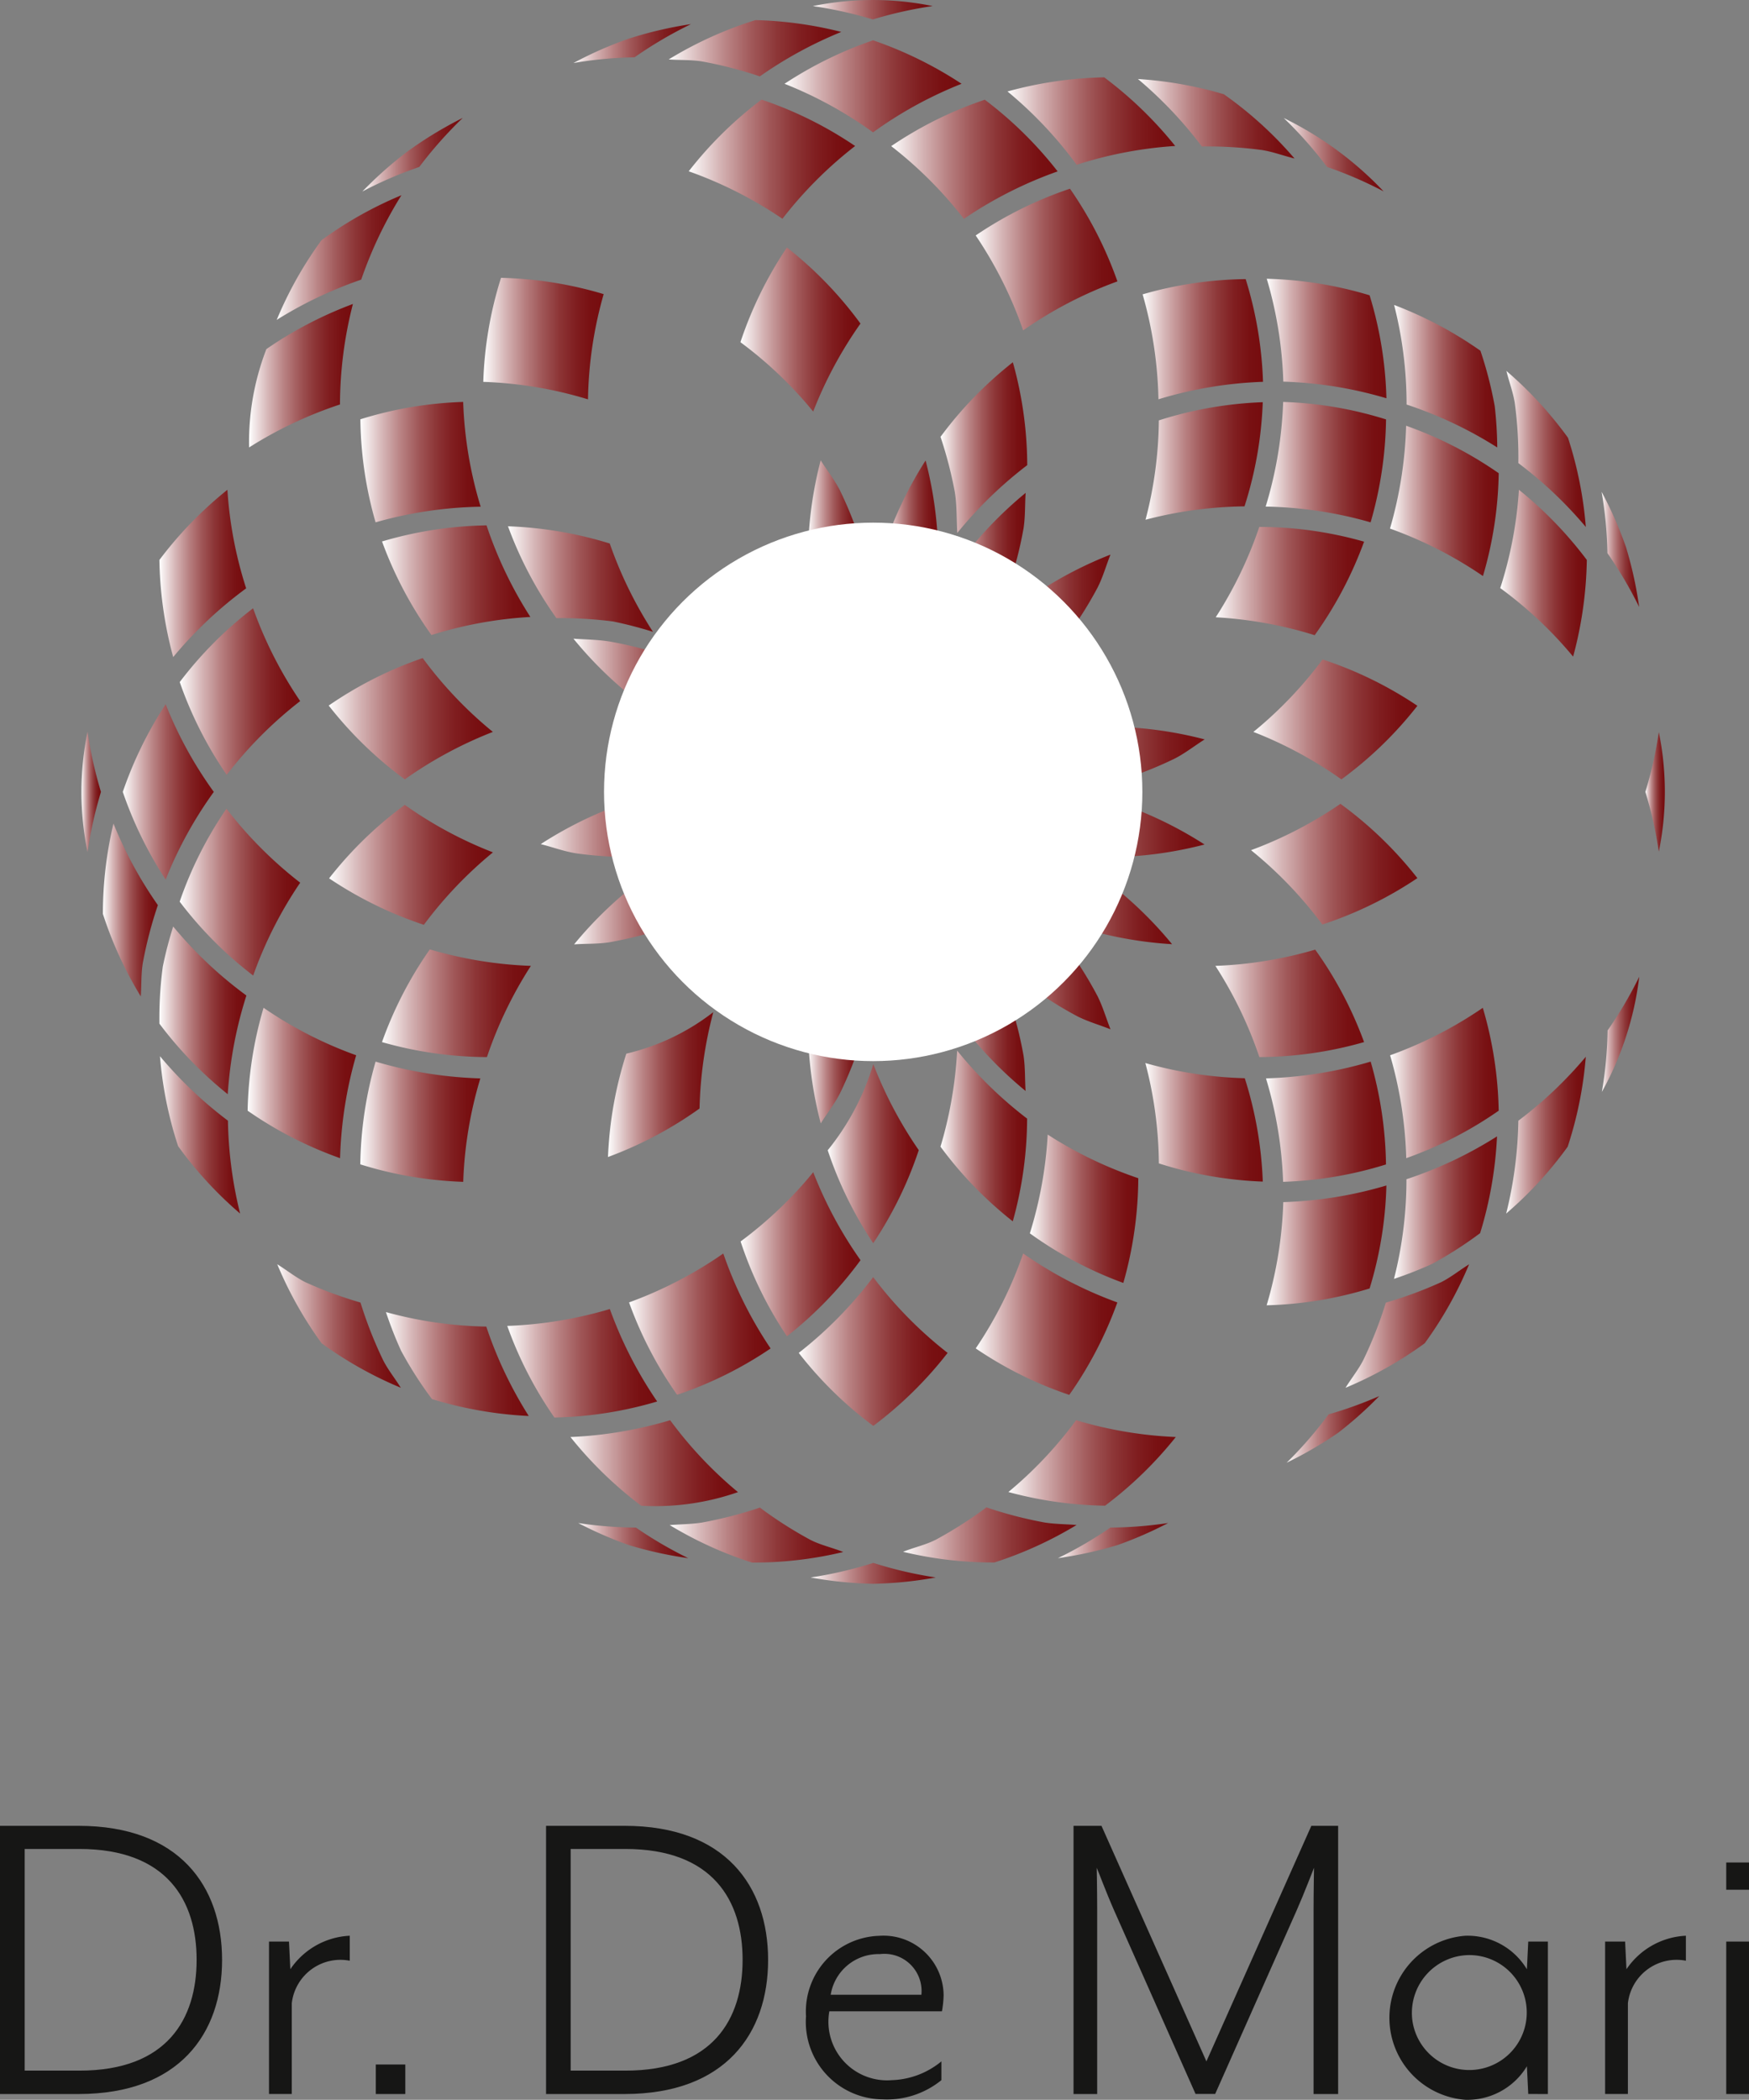 <svg xmlns="http://www.w3.org/2000/svg" xmlns:xlink="http://www.w3.org/1999/xlink" width="70.007" height="84.029" viewBox="0 0 70.007 84.029">
  <rect x="0" y="0" width="70.007" height="84.029" fill="#808080" stroke="none"/>
  <defs>
    <linearGradient id="linear-gradient" y1="0.5" x2="1" y2="0.5" gradientUnits="objectBoundingBox">
      <stop offset="0" stop-color="#fff"/>
      <stop offset="0.035" stop-color="#f6f0f0"/>
      <stop offset="0.187" stop-color="#d5b4b5"/>
      <stop offset="0.338" stop-color="#b88182"/>
      <stop offset="0.485" stop-color="#a05758"/>
      <stop offset="0.628" stop-color="#8d3637"/>
      <stop offset="0.764" stop-color="#801e20"/>
      <stop offset="0.891" stop-color="#781012"/>
      <stop offset="1" stop-color="#760c0e"/>
    </linearGradient>
    <linearGradient id="linear-gradient-2" x1="0" y1="0.5" x2="1" y2="0.5" xlink:href="#linear-gradient"/>
    <linearGradient id="linear-gradient-3" x1="0" y1="0.5" x2="1" y2="0.5" xlink:href="#linear-gradient"/>
    <linearGradient id="linear-gradient-5" x1="0" y1="0.5" x2="1" y2="0.5" xlink:href="#linear-gradient"/>
    <linearGradient id="linear-gradient-9" x1="0" y1="0.5" x2="1" y2="0.5" xlink:href="#linear-gradient"/>
    <linearGradient id="linear-gradient-10" x1="0" y1="0.5" x2="1" y2="0.5" xlink:href="#linear-gradient"/>
    <linearGradient id="linear-gradient-18" x1="0" y1="0.5" x2="1" y2="0.5" xlink:href="#linear-gradient"/>
    <linearGradient id="linear-gradient-20" x1="0" y1="0.5" x2="1" y2="0.5" xlink:href="#linear-gradient"/>
    <linearGradient id="linear-gradient-33" x1="0" y1="0.5" x2="1" y2="0.5" xlink:href="#linear-gradient"/>
    <linearGradient id="linear-gradient-38" x1="0" y1="0.5" x2="1" y2="0.5" xlink:href="#linear-gradient"/>
    <linearGradient id="linear-gradient-51" x1="0" y1="0.5" x2="1" y2="0.5" xlink:href="#linear-gradient"/>
    <linearGradient id="linear-gradient-53" x1="0" y1="0.5" x2="1" y2="0.5" xlink:href="#linear-gradient"/>
    <linearGradient id="linear-gradient-60" x1="0" y1="0.5" x2="1" y2="0.5" xlink:href="#linear-gradient"/>
    <linearGradient id="linear-gradient-166" x1="0" y1="0.5" x2="1" y2="0.5" xlink:href="#linear-gradient"/>
    <linearGradient id="linear-gradient-171" x1="0" y1="0.5" x2="1" y2="0.5" xlink:href="#linear-gradient"/>
    <linearGradient id="linear-gradient-177" x1="0" y1="0.5" x2="1" y2="0.5" xlink:href="#linear-gradient"/>
    <linearGradient id="linear-gradient-180" x1="0" y1="0.5" x2="1" y2="0.5" xlink:href="#linear-gradient"/>
  </defs>
  <g id="Raggruppa_3" data-name="Raggruppa 3" transform="translate(-277.03 -211.224)">
    <g id="Raggruppa_1" data-name="Raggruppa 1" transform="translate(277.03 284.289)">
      <path id="Tracciato_1" data-name="Tracciato 1" d="M280.178,341.939c4.024,0,5.741,2.415,5.741,5.366s-1.717,5.366-5.741,5.366H277.03V341.939ZM284.9,347.3c0-2.343-1.163-4.436-4.7-4.436h-2.182v8.871H280.2C283.737,351.74,284.9,349.648,284.9,347.3Z" transform="translate(-277.03 -341.939)" fill="#161615"/>
      <path id="Tracciato_2" data-name="Tracciato 2" d="M297.205,352.511v3.631h-.912v-6.1h.8l.054,1.108a3.042,3.042,0,0,1,2.379-1.341v1A1.961,1.961,0,0,0,297.205,352.511Z" transform="translate(-285.526 -345.411)" fill="#161615"/>
      <path id="Tracciato_3" data-name="Tracciato 3" d="M303.941,360.207v-1.181h1.181v1.181Z" transform="translate(-288.899 -349.475)" fill="#161615"/>
      <path id="Tracciato_4" data-name="Tracciato 4" d="M319.28,341.939c4.025,0,5.741,2.415,5.741,5.366s-1.717,5.366-5.741,5.366h-3.147V341.939ZM324,347.3c0-2.343-1.162-4.436-4.7-4.436h-2.182v8.871H319.3C322.84,351.74,324,349.648,324,347.3Z" transform="translate(-294.276 -341.939)" fill="#161615"/>
      <path id="Tracciato_5" data-name="Tracciato 5" d="M340.193,352.833h-4.507a2.346,2.346,0,0,0,2.5,2.755,3.276,3.276,0,0,0,1.985-.751v.751a3.453,3.453,0,0,1-2.36.769,3.1,3.1,0,0,1-3.059-3.326,3.031,3.031,0,0,1,2.933-3.219,2.406,2.406,0,0,1,2.575,2.378A4.1,4.1,0,0,1,340.193,352.833Zm-2.486-2.289a1.937,1.937,0,0,0-1.967,1.627h3.63A1.488,1.488,0,0,0,337.708,350.544Z" transform="translate(-302.49 -345.411)" fill="#161615"/>
      <path id="Tracciato_6" data-name="Tracciato 6" d="M355.032,341.939l4.2,9.426,4.2-9.426h1.073v10.732h-.984v-7.3c0-.841.018-1.735.018-1.753-.018.036-.376.984-.7,1.717l-3.256,7.333h-.786l-3.255-7.333c-.339-.769-.662-1.646-.7-1.717,0,.018.018.894.018,1.753v7.3h-.947V341.939Z" transform="translate(-310.943 -341.939)" fill="#161615"/>
      <path id="Tracciato_7" data-name="Tracciato 7" d="M382.078,356.142l-.054-1.109a2.784,2.784,0,0,1-2.468,1.341,3.292,3.292,0,0,1,0-6.564,2.768,2.768,0,0,1,2.468,1.341l.054-1.108h.786v6.1Zm-4.651-3.059a2.3,2.3,0,1,0,2.289-2.5A2.314,2.314,0,0,0,377.428,353.084Z" transform="translate(-320.907 -345.411)" fill="#161615"/>
      <path id="Tracciato_8" data-name="Tracciato 8" d="M392.884,352.511v3.631h-.912v-6.1h.8l.054,1.108a3.041,3.041,0,0,1,2.379-1.341v1A1.961,1.961,0,0,0,392.884,352.511Z" transform="translate(-327.724 -345.411)" fill="#161615"/>
      <path id="Tracciato_9" data-name="Tracciato 9" d="M400.644,345.654v-1.091h.912v1.091Zm0,8.174v-6.1h.912v6.1Z" transform="translate(-331.548 -343.096)" fill="#161615"/>
    </g>
    <g id="Raggruppa_2" data-name="Raggruppa 2" transform="translate(280.29 211.224)">
      <path id="Tracciato_10" data-name="Tracciato 10" d="M395.392,268.421a16.254,16.254,0,0,0-.538-2.391,16.233,16.233,0,0,0,.538-2.392,11.963,11.963,0,0,1,0,4.783Z" transform="translate(-332.255 -234.341)" fill="url(#linear-gradient)"/>
      <path id="Tracciato_11" data-name="Tracciato 11" d="M384.887,293.154a16.489,16.489,0,0,0,.487-3.715,16.456,16.456,0,0,0,2.7-2.559,15.513,15.513,0,0,1-.726,3.6A15.357,15.357,0,0,1,384.887,293.154Z" transform="translate(-327.859 -244.591)" fill="url(#linear-gradient-2)"/>
      <path id="Tracciato_12" data-name="Tracciato 12" d="M376.552,304.9a15.528,15.528,0,0,1-3.168,1.781c.231-.377.51-.717.713-1.115a16.624,16.624,0,0,0,.9-2.293,16.378,16.378,0,0,0,2.212-.818c.4-.2.741-.483,1.12-.715A15.516,15.516,0,0,1,376.552,304.9Z" transform="translate(-322.786 -251.145)" fill="url(#linear-gradient-3)"/>
      <path id="Tracciato_13" data-name="Tracciato 13" d="M362.125,315.782a15.524,15.524,0,0,1-3.6.727,16.508,16.508,0,0,0,2.527-2.665,16.614,16.614,0,0,0,3.659-.434A15.37,15.37,0,0,1,362.125,315.782Z" transform="translate(-316.231 -256.292)" fill="url(#linear-gradient-3)"/>
      <path id="Tracciato_14" data-name="Tracciato 14" d="M341.7,320.918c.434-.177.89-.27,1.313-.485a16.511,16.511,0,0,0,2.022-1.293,16.586,16.586,0,0,0,2.326.605c.429.067.855.066,1.283.1a15.5,15.5,0,0,1-3.291,1.5A15.36,15.36,0,0,1,341.7,320.918Z" transform="translate(-308.812 -258.819)" fill="url(#linear-gradient-5)"/>
      <path id="Tracciato_15" data-name="Tracciato 15" d="M328.28,321.349a15.5,15.5,0,0,1-3.291-1.5c.428-.035.855-.034,1.284-.1a16.661,16.661,0,0,0,2.325-.6,16.518,16.518,0,0,0,2.023,1.292c.423.215.878.309,1.312.485A15.365,15.365,0,0,1,328.28,321.349Z" transform="translate(-301.442 -258.819)" fill="url(#linear-gradient-3)"/>
      <path id="Tracciato_16" data-name="Tracciato 16" d="M309.522,313.409a16.582,16.582,0,0,0,3.66.434,16.485,16.485,0,0,0,2.545,2.68,15.437,15.437,0,0,1-3.6-.725A15.37,15.37,0,0,1,309.522,313.409Z" transform="translate(-294.621 -256.291)" fill="url(#linear-gradient-3)"/>
      <path id="Tracciato_17" data-name="Tracciato 17" d="M298.661,304.9a15.483,15.483,0,0,1-1.777-3.163c.378.233.719.512,1.12.715a16.322,16.322,0,0,0,2.212.818,16.609,16.609,0,0,0,.9,2.293c.2.4.482.74.714,1.117A15.549,15.549,0,0,1,298.661,304.9Z" transform="translate(-289.047 -251.145)" fill="url(#linear-gradient-3)"/>
      <path id="Tracciato_18" data-name="Tracciato 18" d="M289.214,290.442a15.388,15.388,0,0,1-.726-3.6,16.5,16.5,0,0,0,2.719,2.58,16.529,16.529,0,0,0,.488,3.716A15.367,15.367,0,0,1,289.214,290.442Z" transform="translate(-285.344 -244.575)" fill="url(#linear-gradient-9)"/>
      <path id="Tracciato_19" data-name="Tracciato 19" d="M284.822,270.185a16.454,16.454,0,0,0,1.777,3.264,16.531,16.531,0,0,0-.606,2.328c-.07.443-.045.882-.079,1.324a15.5,15.5,0,0,1-1.515-3.3A15.544,15.544,0,0,1,284.822,270.185Z" transform="translate(-283.54 -237.228)" fill="url(#linear-gradient-10)"/>
      <path id="Tracciato_20" data-name="Tracciato 20" d="M284.4,256.576a15.5,15.5,0,0,1,1.515-3.3c.034.442.008.881.079,1.325a16.619,16.619,0,0,0,.605,2.327,16.52,16.52,0,0,0-1.776,3.263A15.541,15.541,0,0,1,284.4,256.576Z" transform="translate(-283.54 -229.771)" fill="url(#linear-gradient-3)"/>
      <path id="Tracciato_21" data-name="Tracciato 21" d="M298.637,227a15.408,15.408,0,0,1,3.2-1.8,16.492,16.492,0,0,0-1.61,3.377,16.482,16.482,0,0,0-3.382,1.611A15.376,15.376,0,0,1,298.637,227Z" transform="translate(-289.029 -217.387)" fill="url(#linear-gradient-3)"/>
      <path id="Tracciato_22" data-name="Tracciato 22" d="M312.257,217.482a15.492,15.492,0,0,1,3.414-.6,16.52,16.52,0,0,0-2.557,2.7,16.617,16.617,0,0,0-2.4.143c-.443.07-.852.23-1.283.334A15.534,15.534,0,0,1,312.257,217.482Z" transform="translate(-294.58 -213.717)" fill="url(#linear-gradient-3)"/>
      <path id="Tracciato_23" data-name="Tracciato 23" d="M328.385,212.665a15.515,15.515,0,0,1,3.438.473,16.47,16.47,0,0,0-3.261,1.779,16.559,16.559,0,0,0-2.321-.6c-.443-.07-.883-.045-1.326-.079A15.54,15.54,0,0,1,328.385,212.665Z" transform="translate(-301.409 -211.86)" fill="url(#linear-gradient-3)"/>
      <path id="Tracciato_24" data-name="Tracciato 24" d="M348.742,214.235c-.443.034-.883.008-1.326.078a16.6,16.6,0,0,0-2.327.605,16.473,16.473,0,0,0-3.264-1.777,15.519,15.519,0,0,1,3.445-.475A15.5,15.5,0,0,1,348.742,214.235Z" transform="translate(-308.867 -211.86)" fill="url(#linear-gradient-3)"/>
      <path id="Tracciato_25" data-name="Tracciato 25" d="M364.784,220.06c-.439-.107-.857-.269-1.309-.34a16.665,16.665,0,0,0-2.4-.141,16.519,16.519,0,0,0-2.559-2.7,15.493,15.493,0,0,1,3.439.61A15.38,15.38,0,0,1,364.784,220.06Z" transform="translate(-316.228 -213.717)" fill="url(#linear-gradient-3)"/>
      <path id="Tracciato_26" data-name="Tracciato 26" d="M376.543,227a15.346,15.346,0,0,1,1.8,3.191,16.483,16.483,0,0,0-3.379-1.61,16.479,16.479,0,0,0-.877-2.236c-.208-.408-.491-.756-.729-1.142A15.373,15.373,0,0,1,376.543,227Z" transform="translate(-322.773 -217.39)" fill="url(#linear-gradient-3)"/>
      <path id="Tracciato_27" data-name="Tracciato 27" d="M387.37,240.454a15.548,15.548,0,0,1,.715,3.572,16.481,16.481,0,0,0-2.7-2.556,16.5,16.5,0,0,0-.143-2.4c-.07-.444-.231-.855-.335-1.288A15.511,15.511,0,0,1,387.37,240.454Z" transform="translate(-327.869 -222.937)" fill="url(#linear-gradient-18)"/>
      <path id="Tracciato_28" data-name="Tracciato 28" d="M392.565,260.2c-.172-.419-.286-.852-.494-1.259a16.476,16.476,0,0,0-1.294-2.026,16.5,16.5,0,0,0,.681-3.655,15.531,15.531,0,0,1,1.529,3.338A15.388,15.388,0,0,1,392.565,260.2Z" transform="translate(-330.457 -229.764)" fill="url(#linear-gradient-10)"/>
      <path id="Tracciato_29" data-name="Tracciato 29" d="M380.918,287.494a15.545,15.545,0,0,1-3.7,1.9,16.391,16.391,0,0,0-.646-4.117,16.392,16.392,0,0,0,3.71-1.9A15.535,15.535,0,0,1,380.918,287.494Z" transform="translate(-324.19 -243.047)" fill="url(#linear-gradient-20)"/>
      <path id="Tracciato_30" data-name="Tracciato 30" d="M371.856,300.217a15.392,15.392,0,0,1-4.121.674,16.255,16.255,0,0,0,.666-4.129,16.245,16.245,0,0,0,4.127-.666A15.39,15.39,0,0,1,371.856,300.217Z" transform="translate(-320.295 -248.656)" fill="url(#linear-gradient-3)"/>
      <path id="Tracciato_31" data-name="Tracciato 31" d="M355.02,308.643a16.4,16.4,0,0,0,1.894-3.7,16.488,16.488,0,0,0,4.108.676,15.564,15.564,0,0,1-1.886,3.665A15.559,15.559,0,0,1,355.02,308.643Z" transform="translate(-314.687 -252.557)" fill="url(#linear-gradient-3)"/>
      <path id="Tracciato_32" data-name="Tracciato 32" d="M315.243,309.283a15.553,15.553,0,0,1-1.888-3.666,16.475,16.475,0,0,0,4.106-.676,16.425,16.425,0,0,0,1.894,3.7A15.564,15.564,0,0,1,315.243,309.283Z" transform="translate(-296.311 -252.557)" fill="url(#linear-gradient-3)"/>
      <path id="Tracciato_33" data-name="Tracciato 33" d="M302.8,296.1a16.257,16.257,0,0,0,4.129.666,16.224,16.224,0,0,0,.666,4.129,15.372,15.372,0,0,1-4.122-.674A15.414,15.414,0,0,1,302.8,296.1Z" transform="translate(-291.656 -248.656)" fill="url(#linear-gradient-3)"/>
      <path id="Tracciato_34" data-name="Tracciato 34" d="M295.4,283.373a16.22,16.22,0,0,0,3.707,1.9,16.4,16.4,0,0,0-.645,4.118,15.554,15.554,0,0,1-3.7-1.9A15.538,15.538,0,0,1,295.4,283.373Z" transform="translate(-288.11 -243.044)" fill="url(#linear-gradient-3)"/>
      <path id="Tracciato_35" data-name="Tracciato 35" d="M294.758,243.6a15.574,15.574,0,0,1,3.71-1.9,16.261,16.261,0,0,0,.642,4.117,16.253,16.253,0,0,0-3.719,1.909A15.384,15.384,0,0,1,294.758,243.6Z" transform="translate(-288.109 -224.662)" fill="url(#linear-gradient-3)"/>
      <path id="Tracciato_36" data-name="Tracciato 36" d="M303.491,231.807a15.575,15.575,0,0,1,4.118-.675,16.282,16.282,0,0,0-.671,4.145,16.255,16.255,0,0,0-4.116.662A15.526,15.526,0,0,1,303.491,231.807Z" transform="translate(-291.666 -220.004)" fill="url(#linear-gradient-20)"/>
      <path id="Tracciato_37" data-name="Tracciato 37" d="M372.531,235.964a16.244,16.244,0,0,0-4.127-.666,16.239,16.239,0,0,0-.663-4.117,15.548,15.548,0,0,1,4.117.662A15.39,15.39,0,0,1,372.531,235.964Z" transform="translate(-320.297 -220.026)" fill="url(#linear-gradient-3)"/>
      <path id="Tracciato_38" data-name="Tracciato 38" d="M380.288,247.715a16.392,16.392,0,0,0-3.721-1.9,16.374,16.374,0,0,0,.646-4.115,15.575,15.575,0,0,1,3.706,1.9A15.377,15.377,0,0,1,380.288,247.715Z" transform="translate(-324.19 -224.663)" fill="url(#linear-gradient-20)"/>
      <path id="Tracciato_39" data-name="Tracciato 39" d="M377.332,268.541a16.218,16.218,0,0,0-3.023-2.974,16.269,16.269,0,0,0,3.016-2.99,15.452,15.452,0,0,1,2.925,2.985A15.462,15.462,0,0,1,377.332,268.541Z" transform="translate(-323.194 -233.873)" fill="url(#linear-gradient-3)"/>
      <path id="Tracciato_40" data-name="Tracciato 40" d="M354.519,298.388a15.448,15.448,0,0,1-3.741-1.985,16.394,16.394,0,0,0,.715-3.952,16.371,16.371,0,0,0,3.625,1.746A15.564,15.564,0,0,1,354.519,298.388Z" transform="translate(-312.816 -247.048)" fill="url(#linear-gradient-10)"/>
      <path id="Tracciato_41" data-name="Tracciato 41" d="M343.406,301.7a15.467,15.467,0,0,1-2.946-3.046,16.4,16.4,0,0,0,1.9-3.537,16.392,16.392,0,0,0,2.909,2.781A15.6,15.6,0,0,1,343.406,301.7Z" transform="translate(-308.265 -248.223)" fill="url(#linear-gradient-18)"/>
      <path id="Tracciato_42" data-name="Tracciato 42" d="M331.919,301.71a15.452,15.452,0,0,1-1.855-3.794,16.187,16.187,0,0,0,2.907-2.771,16.4,16.4,0,0,0,1.893,3.52A15.456,15.456,0,0,1,331.919,301.71Z" transform="translate(-303.68 -248.236)" fill="url(#linear-gradient-33)"/>
      <path id="Tracciato_43" data-name="Tracciato 43" d="M321.175,298.388a15.42,15.42,0,0,1-.592-4.194,16.361,16.361,0,0,0,3.618-1.744,16.381,16.381,0,0,0,.718,3.96A15.573,15.573,0,0,1,321.175,298.388Z" transform="translate(-299.499 -247.048)" fill="url(#linear-gradient-2)"/>
      <path id="Tracciato_44" data-name="Tracciato 44" d="M334.858,231.988a16.414,16.414,0,0,0-1.893,3.52,16.2,16.2,0,0,0-2.912-2.775,15.606,15.606,0,0,1,1.86-3.79A15.446,15.446,0,0,1,334.858,231.988Z" transform="translate(-303.676 -219.039)" fill="url(#linear-gradient-3)"/>
      <path id="Tracciato_45" data-name="Tracciato 45" d="M343.412,228.943a15.618,15.618,0,0,1,1.865,3.8,16.386,16.386,0,0,0-2.9,2.767,16.234,16.234,0,0,0-1.908-3.534A15.436,15.436,0,0,1,343.412,228.943Z" transform="translate(-308.272 -219.039)" fill="url(#linear-gradient-10)"/>
      <path id="Tracciato_46" data-name="Tracciato 46" d="M348.011,283.241c.075.48.053.955.085,1.433a15.7,15.7,0,0,1-2.665-2.8,16.387,16.387,0,0,0-.346-3.1,16.291,16.291,0,0,0,2.311,2.108A15.706,15.706,0,0,1,348.011,283.241Z" transform="translate(-310.305 -241.016)" fill="url(#linear-gradient-18)"/>
      <path id="Tracciato_47" data-name="Tracciato 47" d="M313.408,248.9a15.616,15.616,0,0,1,4.073.69,16.482,16.482,0,0,0,1.73,3.534,16.361,16.361,0,0,0-1.6-.415,16.656,16.656,0,0,0-2.264-.133A15.557,15.557,0,0,1,313.408,248.9Z" transform="translate(-296.335 -227.84)" fill="url(#linear-gradient-38)"/>
      <path id="Tracciato_48" data-name="Tracciato 48" d="M320.564,241.777a15.533,15.533,0,0,1,3.66,1.937,16.524,16.524,0,0,0,.135,2.266c.087.551.276,1.064.415,1.6a16.5,16.5,0,0,0-3.5-1.714A15.568,15.568,0,0,1,320.564,241.777Z" transform="translate(-299.49 -224.699)" fill="url(#linear-gradient-3)"/>
      <path id="Tracciato_49" data-name="Tracciato 49" d="M324.908,234.729a16.188,16.188,0,0,0-.725,3.959,16.38,16.38,0,0,0-3.6-1.734,15.432,15.432,0,0,1,.592-4.2A15.534,15.534,0,0,1,324.908,234.729Z" transform="translate(-299.499 -220.721)" fill="url(#linear-gradient-33)"/>
      <path id="Tracciato_50" data-name="Tracciato 50" d="M347.853,241.282a16.5,16.5,0,0,0-2.8,2.715c-.032-.55-.011-1.1-.1-1.648a16.6,16.6,0,0,0-.571-2.2,15.562,15.562,0,0,1,2.895-2.984A15.435,15.435,0,0,1,347.853,241.282Z" transform="translate(-309.996 -222.668)" fill="url(#linear-gradient-3)"/>
      <path id="Tracciato_51" data-name="Tracciato 51" d="M347.4,250.3a16.428,16.428,0,0,0-2.31,2.107,16.316,16.316,0,0,0,.347-3.1,15.678,15.678,0,0,1,2.663-2.8c-.032.478-.01.954-.086,1.433A15.768,15.768,0,0,1,347.4,250.3Z" transform="translate(-310.307 -226.783)" fill="url(#linear-gradient-10)"/>
      <path id="Tracciato_52" data-name="Tracciato 52" d="M346.395,270.444c-.3-.2-.57-.433-.881-.613.414.042.828.088,1.243.1a15.457,15.457,0,0,1,3.058,1.312A15.462,15.462,0,0,1,346.395,270.444Z" transform="translate(-310.494 -237.072)" fill="url(#linear-gradient-38)"/>
      <path id="Tracciato_53" data-name="Tracciato 53" d="M325.87,271.251a15.469,15.469,0,0,1,3.077-1.322c.412-.01.824-.056,1.236-.1-.31.182-.574.416-.869.615A15.407,15.407,0,0,1,325.87,271.251Z" transform="translate(-301.831 -237.072)" fill="url(#linear-gradient-3)"/>
      <path id="Tracciato_54" data-name="Tracciato 54" d="M325.769,263.4a15.511,15.511,0,0,1,3.363.739c.325.225.622.481.965.683-.34-.033-.675,0-1.014-.014A15.467,15.467,0,0,1,325.769,263.4Z" transform="translate(-301.786 -234.238)" fill="url(#linear-gradient-18)"/>
      <path id="Tracciato_55" data-name="Tracciato 55" d="M327.915,259.447a15.355,15.355,0,0,1,3.007,1.814c.216.276.4.574.634.837-.312-.136-.639-.208-.957-.324A15.433,15.433,0,0,1,327.915,259.447Z" transform="translate(-302.733 -232.492)" fill="url(#linear-gradient-3)"/>
      <path id="Tracciato_56" data-name="Tracciato 56" d="M328.726,247.937c-.076-.478-.053-.954-.085-1.431a15.68,15.68,0,0,1,2.663,2.8,16.449,16.449,0,0,0,.347,3.1,16.391,16.391,0,0,0-2.31-2.105A15.744,15.744,0,0,1,328.726,247.937Z" transform="translate(-303.053 -226.785)" fill="url(#linear-gradient-3)"/>
      <path id="Tracciato_57" data-name="Tracciato 57" d="M336.491,257.521c.012.337-.02.668.013,1.006-.172-.292-.393-.543-.582-.822a15.471,15.471,0,0,1-.8-3.433A15.452,15.452,0,0,1,336.491,257.521Z" transform="translate(-305.911 -230.21)" fill="url(#linear-gradient-18)"/>
      <path id="Tracciato_58" data-name="Tracciato 58" d="M342.9,254.271a15.443,15.443,0,0,1-.8,3.434c-.188.28-.411.531-.583.824.034-.343.009-.686.021-1.03A15.483,15.483,0,0,1,342.9,254.271Z" transform="translate(-308.729 -230.209)" fill="url(#linear-gradient-33)"/>
      <path id="Tracciato_59" data-name="Tracciato 59" d="M333.329,258.741c.13.369.218.748.376,1.111-.263-.235-.561-.419-.838-.636a15.364,15.364,0,0,1-1.855-3.092A15.5,15.5,0,0,1,333.329,258.741Z" transform="translate(-304.099 -231.027)" fill="url(#linear-gradient-20)"/>
      <path id="Tracciato_60" data-name="Tracciato 60" d="M346.876,267.978c-.33-.1-.643-.23-.981-.305.333-.073.641-.207.966-.3a15.418,15.418,0,0,1,3.541.305A15.341,15.341,0,0,1,346.876,267.978Z" transform="translate(-310.663 -235.985)" fill="url(#linear-gradient-51)"/>
      <path id="Tracciato_61" data-name="Tracciato 61" d="M351.585,264.791a16.412,16.412,0,0,0,2.715-1.544,15.666,15.666,0,0,1,3.831.51c-.406.255-.777.553-1.21.773a15.732,15.732,0,0,1-2.275.892A16.439,16.439,0,0,0,351.585,264.791Z" transform="translate(-313.172 -234.168)" fill="url(#linear-gradient-3)"/>
      <path id="Tracciato_62" data-name="Tracciato 62" d="M346.585,264.852c-.337.012-.67-.02-1.008.012.3-.175.562-.4.848-.59a15.427,15.427,0,0,1,3.417-.795A15.482,15.482,0,0,1,346.585,264.852Z" transform="translate(-310.522 -234.27)" fill="url(#linear-gradient-53)"/>
      <path id="Tracciato_63" data-name="Tracciato 63" d="M350.414,260.016a16.284,16.284,0,0,0,2.1-2.3,15.711,15.711,0,0,1,3.789-.7,15.724,15.724,0,0,1-2.792,2.655A16.421,16.421,0,0,0,350.414,260.016Z" transform="translate(-312.656 -231.42)" fill="url(#linear-gradient-3)"/>
      <path id="Tracciato_64" data-name="Tracciato 64" d="M345.658,261.775c-.324.117-.658.192-.977.331.229-.257.41-.549.622-.819a15.471,15.471,0,0,1,3.025-1.821A15.351,15.351,0,0,1,345.658,261.775Z" transform="translate(-310.127 -232.5)" fill="url(#linear-gradient-18)"/>
      <path id="Tracciato_65" data-name="Tracciato 65" d="M348.173,255.61a16.2,16.2,0,0,0,1.29-2.845,15.694,15.694,0,0,1,3.393-1.836c-.178.444-.3.9-.524,1.334a15.708,15.708,0,0,1-1.315,2.06A16.453,16.453,0,0,0,348.173,255.61Z" transform="translate(-311.667 -228.735)" fill="url(#linear-gradient-3)"/>
      <path id="Tracciato_66" data-name="Tracciato 66" d="M344.1,259.3c-.272.212-.566.385-.826.615.139-.315.22-.648.338-.971a15.422,15.422,0,0,1,2.319-2.672A15.385,15.385,0,0,1,344.1,259.3Z" transform="translate(-309.507 -231.093)" fill="url(#linear-gradient-3)"/>
      <path id="Tracciato_67" data-name="Tracciato 67" d="M342.508,248.016a16.422,16.422,0,0,0-1.542,2.71,16.169,16.169,0,0,0-.628-3.057A15.7,15.7,0,0,1,342,244.193,15.708,15.708,0,0,1,342.508,248.016Z" transform="translate(-308.212 -225.765)" fill="url(#linear-gradient-18)"/>
      <path id="Tracciato_68" data-name="Tracciato 68" d="M339.62,257.042c-.1.33-.23.643-.305.982-.073-.331-.206-.635-.3-.959a15.421,15.421,0,0,1,.3-3.542A15.368,15.368,0,0,1,339.62,257.042Z" transform="translate(-307.626 -229.879)" fill="url(#linear-gradient-3)"/>
      <path id="Tracciato_69" data-name="Tracciato 69" d="M336.431,250.722a16.356,16.356,0,0,0-1.543-2.713,15.714,15.714,0,0,1,.51-3.831c.255.405.552.777.772,1.208a15.7,15.7,0,0,1,.892,2.274A16.422,16.422,0,0,0,336.431,250.722Z" transform="translate(-305.808 -225.758)" fill="url(#linear-gradient-60)"/>
      <path id="Tracciato_70" data-name="Tracciato 70" d="M331.326,243.993a16.464,16.464,0,0,0-2.8-2.72,15.4,15.4,0,0,1,.579-4.126,15.385,15.385,0,0,1,2.892,3A16.507,16.507,0,0,0,331.326,243.993Z" transform="translate(-303.001 -222.657)" fill="url(#linear-gradient-3)"/>
      <path id="Tracciato_71" data-name="Tracciato 71" d="M325.934,252.682a16.223,16.223,0,0,0,1.3,2.9,16.271,16.271,0,0,0-2.841-1.288,15.71,15.71,0,0,1-1.847-3.42A15.717,15.717,0,0,1,325.934,252.682Z" transform="translate(-300.366 -228.711)" fill="url(#linear-gradient-60)"/>
      <path id="Tracciato_72" data-name="Tracciato 72" d="M319.557,257.064a15.735,15.735,0,0,1,2.363.615,16.421,16.421,0,0,0,2.1,2.308,16.432,16.432,0,0,0-3.1-.346,15.711,15.711,0,0,1-2.822-2.691C318.588,256.981,319.072,256.987,319.557,257.064Z" transform="translate(-298.405 -231.391)" fill="url(#linear-gradient-3)"/>
      <path id="Tracciato_73" data-name="Tracciato 73" d="M322.319,264.761a16.438,16.438,0,0,0-3.06.632,15.662,15.662,0,0,1-2.267-.889c-.447-.228-.833-.534-1.251-.8a15.738,15.738,0,0,1,3.83-.517A16.45,16.45,0,0,0,322.319,264.761Z" transform="translate(-297.363 -234.141)" fill="url(#linear-gradient-5)"/>
      <path id="Tracciato_74" data-name="Tracciato 74" d="M328.2,267.239c.083,0,.167.018.25.019.386.116.755.271,1.153.359-.338.075-.65.21-.98.305a15.374,15.374,0,0,1-3.6-.313A15.48,15.48,0,0,1,328.2,267.239Z" transform="translate(-301.454 -235.929)" fill="url(#linear-gradient-3)"/>
      <path id="Tracciato_75" data-name="Tracciato 75" d="M322.441,269.227a16.441,16.441,0,0,0-2.823,1.6,15.744,15.744,0,0,1-2.438-.145c-.492-.078-.95-.249-1.426-.371a15.74,15.74,0,0,1,3.541-1.708A16.174,16.174,0,0,0,322.441,269.227Z" transform="translate(-297.369 -236.532)" fill="url(#linear-gradient-3)"/>
      <path id="Tracciato_76" data-name="Tracciato 76" d="M320.915,273.814a16.239,16.239,0,0,0,3.132-.372,16.376,16.376,0,0,0-2.107,2.312,15.772,15.772,0,0,1-2.364.614c-.479.077-.954.055-1.433.087A15.7,15.7,0,0,1,320.915,273.814Z" transform="translate(-298.423 -238.664)" fill="url(#linear-gradient-5)"/>
      <path id="Tracciato_77" data-name="Tracciato 77" d="M330.434,272.059c.389-.137.766-.309,1.146-.476-.24.269-.419.575-.639.857a15.335,15.335,0,0,1-3.024,1.827A15.466,15.466,0,0,1,330.434,272.059Z" transform="translate(-302.734 -237.845)" fill="url(#linear-gradient-5)"/>
      <path id="Tracciato_78" data-name="Tracciato 78" d="M327.293,276.366a16.393,16.393,0,0,0-1.333,2.938,15.706,15.706,0,0,1-2.058,1.315c-.432.22-.89.345-1.334.524a15.694,15.694,0,0,1,1.91-3.509A16.32,16.32,0,0,0,327.293,276.366Z" transform="translate(-300.374 -239.954)" fill="url(#linear-gradient-10)"/>
      <path id="Tracciato_79" data-name="Tracciato 79" d="M332.906,273.645c.292-.227.578-.452.856-.7-.147.335-.224.686-.348,1.028a15.328,15.328,0,0,1-2.313,2.674A15.45,15.45,0,0,1,332.906,273.645Z" transform="translate(-304.138 -238.445)" fill="url(#linear-gradient-51)"/>
      <path id="Tracciato_80" data-name="Tracciato 80" d="M331.655,278.772a16.42,16.42,0,0,0-.346,3.1,15.718,15.718,0,0,1-2.659,2.8,15.664,15.664,0,0,1,.7-3.79A16.25,16.25,0,0,0,331.655,278.772Z" transform="translate(-303.057 -241.015)" fill="url(#linear-gradient-3)"/>
      <path id="Tracciato_81" data-name="Tracciato 81" d="M335.918,274.783c.191-.284.412-.546.586-.843-.033.339,0,.672-.013,1.011a15.47,15.47,0,0,1-1.369,3.248A15.447,15.447,0,0,1,335.918,274.783Z" transform="translate(-305.912 -238.884)" fill="url(#linear-gradient-33)"/>
      <path id="Tracciato_82" data-name="Tracciato 82" d="M336.432,279.947a16.431,16.431,0,0,0,.631,3.061,15.685,15.685,0,0,1-.892,2.274c-.22.432-.516.8-.771,1.207a15.683,15.683,0,0,1-.51-3.831A16.423,16.423,0,0,0,336.432,279.947Z" transform="translate(-305.808 -241.533)" fill="url(#linear-gradient-60)"/>
      <path id="Tracciato_83" data-name="Tracciato 83" d="M339.016,275.215c.092-.323.225-.629.3-.96.075.339.21.652.305.982a15.386,15.386,0,0,1-.3,3.521A15.436,15.436,0,0,1,339.016,275.215Z" transform="translate(-307.626 -239.023)" fill="url(#linear-gradient-3)"/>
      <path id="Tracciato_84" data-name="Tracciato 84" d="M340.967,279.952a16.438,16.438,0,0,0,1.542,2.71,15.683,15.683,0,0,1-.508,3.824,15.709,15.709,0,0,1-1.663-3.476A16.231,16.231,0,0,0,340.967,279.952Z" transform="translate(-308.212 -241.536)" fill="url(#linear-gradient-18)"/>
      <path id="Tracciato_85" data-name="Tracciato 85" d="M341.532,274.969c-.012-.345.013-.69-.021-1.035.174.3.4.561.589.846a15.482,15.482,0,0,1,.8,3.418A15.49,15.49,0,0,1,341.532,274.969Z" transform="translate(-308.729 -238.881)" fill="url(#linear-gradient-33)"/>
      <path id="Tracciato_86" data-name="Tracciato 86" d="M343.6,273.973c-.124-.342-.2-.694-.349-1.03.283.253.574.48.871.709a15.4,15.4,0,0,1,1.812,3.014A15.359,15.359,0,0,1,343.6,273.973Z" transform="translate(-309.495 -238.445)" fill="url(#linear-gradient-2)"/>
      <path id="Tracciato_87" data-name="Tracciato 87" d="M348.09,276.365a16.23,16.23,0,0,0,2.819,1.269,15.741,15.741,0,0,1,1.386,2.17c.221.434.348.894.526,1.34-.446-.179-.906-.305-1.34-.527a15.712,15.712,0,0,1-2.058-1.315A16.411,16.411,0,0,0,348.09,276.365Z" transform="translate(-311.631 -239.954)" fill="url(#linear-gradient-20)"/>
      <path id="Tracciato_88" data-name="Tracciato 88" d="M345.264,272.421c-.217-.278-.393-.58-.63-.846.379.167.76.333,1.148.47a15.348,15.348,0,0,1,2.527,2.212A15.493,15.493,0,0,1,345.264,272.421Z" transform="translate(-310.106 -237.841)" fill="url(#linear-gradient-3)"/>
      <path id="Tracciato_89" data-name="Tracciato 89" d="M350.386,273.42a16.463,16.463,0,0,0,3.131.373,15.682,15.682,0,0,1,2.78,2.646,15.727,15.727,0,0,1-3.791-.7A16.23,16.23,0,0,0,350.386,273.42Z" transform="translate(-312.643 -238.655)" fill="url(#linear-gradient-38)"/>
      <path id="Tracciato_90" data-name="Tracciato 90" d="M351.392,269.243a16.126,16.126,0,0,0,3.093-.6,15.682,15.682,0,0,1,3.556,1.7,15.7,15.7,0,0,1-3.825.508A16.437,16.437,0,0,0,351.392,269.243Z" transform="translate(-313.087 -236.548)" fill="url(#linear-gradient-3)"/>
      <path id="Tracciato_91" data-name="Tracciato 91" d="M358.966,266.462a9.252,9.252,0,0,0,3.495-1.808,15.556,15.556,0,0,1,3.72,1.824,15.528,15.528,0,0,1-3.722,1.824A16.463,16.463,0,0,0,358.966,266.462Z" transform="translate(-316.427 -234.789)" fill="url(#linear-gradient-3)"/>
      <path id="Tracciato_92" data-name="Tracciato 92" d="M366.786,261.331a16.2,16.2,0,0,0,2.769-2.9,15.467,15.467,0,0,1,3.795,1.855,15.424,15.424,0,0,1-3.042,2.945A16.36,16.36,0,0,0,366.786,261.331Z" transform="translate(-319.876 -232.042)" fill="url(#linear-gradient-3)"/>
      <path id="Tracciato_93" data-name="Tracciato 93" d="M361.929,260.359a16.489,16.489,0,0,0-3.849-.669,16.5,16.5,0,0,0,2.715-2.8,15.585,15.585,0,0,1,4.121.587A15.42,15.42,0,0,1,361.929,260.359Z" transform="translate(-316.036 -231.366)" fill="url(#linear-gradient-3)"/>
      <path id="Tracciato_94" data-name="Tracciato 94" d="M364.089,252.562a16.391,16.391,0,0,0,1.744-3.617,15.44,15.44,0,0,1,4.194.591,15.584,15.584,0,0,1-1.978,3.743A16.381,16.381,0,0,0,364.089,252.562Z" transform="translate(-318.687 -227.86)" fill="url(#linear-gradient-3)"/>
      <path id="Tracciato_95" data-name="Tracciato 95" d="M359.18,252.589a16.5,16.5,0,0,0-3.857.552,16.258,16.258,0,0,0,.89-1.392,16.465,16.465,0,0,0,.828-2.111,15.551,15.551,0,0,1,4.08-.712A15.541,15.541,0,0,1,359.18,252.589Z" transform="translate(-314.821 -227.852)" fill="url(#linear-gradient-3)"/>
      <path id="Tracciato_96" data-name="Tracciato 96" d="M359.062,244.722a16.215,16.215,0,0,0,.533-3.976,15.445,15.445,0,0,1,4.159-.728,15.421,15.421,0,0,1-.731,4.168A16.359,16.359,0,0,0,359.062,244.722Z" transform="translate(-316.47 -223.923)" fill="url(#linear-gradient-3)"/>
      <path id="Tracciato_97" data-name="Tracciato 97" d="M354.517,245.852a16.494,16.494,0,0,0-3.5,1.717c.139-.531.327-1.042.414-1.591a16.557,16.557,0,0,0,.135-2.268,15.527,15.527,0,0,1,3.673-1.94A15.4,15.4,0,0,1,354.517,245.852Z" transform="translate(-312.922 -224.695)" fill="url(#linear-gradient-3)"/>
      <path id="Tracciato_98" data-name="Tracciato 98" d="M351.52,238.687a16.2,16.2,0,0,0-.723-3.952,15.473,15.473,0,0,1,3.73-1.978,15.577,15.577,0,0,1,.6,4.193A16.362,16.362,0,0,0,351.52,238.687Z" transform="translate(-312.825 -220.721)" fill="url(#linear-gradient-9)"/>
      <path id="Tracciato_99" data-name="Tracciato 99" d="M348.8,230.4a16.368,16.368,0,0,0-1.9-3.8,15.6,15.6,0,0,1,3.773-1.871,15.531,15.531,0,0,1,1.9,3.71A16.253,16.253,0,0,0,348.8,230.4Z" transform="translate(-311.106 -217.178)" fill="url(#linear-gradient-3)"/>
      <path id="Tracciato_100" data-name="Tracciato 100" d="M339.94,239.329a16.521,16.521,0,0,0-1.821,3.443,16.2,16.2,0,0,0-.6-1.535,16.445,16.445,0,0,0-1.222-1.913,15.536,15.536,0,0,1,1.822-3.719A15.551,15.551,0,0,1,339.94,239.329Z" transform="translate(-306.429 -221.977)" fill="url(#linear-gradient-60)"/>
      <path id="Tracciato_101" data-name="Tracciato 101" d="M325.839,230.353a16.4,16.4,0,0,0-3.773-1.957,15.557,15.557,0,0,1,1.927-3.756,15.672,15.672,0,0,1,3.748,1.912A16.383,16.383,0,0,0,325.839,230.353Z" transform="translate(-300.153 -217.141)" fill="url(#linear-gradient-3)"/>
      <path id="Tracciato_102" data-name="Tracciato 102" d="M315.83,235.976a16.282,16.282,0,0,0-4.191-.7,15.451,15.451,0,0,1,.71-4.163,15.528,15.528,0,0,1,4.109.652A16.226,16.226,0,0,0,315.83,235.976Z" transform="translate(-295.555 -219.995)" fill="url(#linear-gradient-3)"/>
      <path id="Tracciato_103" data-name="Tracciato 103" d="M315.827,240.75a16.386,16.386,0,0,0,.541,3.982,16.415,16.415,0,0,0-3.978-.54,15.424,15.424,0,0,1-.733-4.173A15.449,15.449,0,0,1,315.827,240.75Z" transform="translate(-295.562 -223.923)" fill="url(#linear-gradient-3)"/>
      <path id="Tracciato_104" data-name="Tracciato 104" d="M310.325,252.5a16.248,16.248,0,0,0-3.959.724,15.594,15.594,0,0,1-1.978-3.745,15.59,15.59,0,0,1,4.182-.644A16.393,16.393,0,0,0,310.325,252.5Z" transform="translate(-292.356 -227.811)" fill="url(#linear-gradient-3)"/>
      <path id="Tracciato_105" data-name="Tracciato 105" d="M312.876,256.818a16.493,16.493,0,0,0,2.749,2.838,16.48,16.48,0,0,0-3.848.669,15.4,15.4,0,0,1-3-2.9A15.483,15.483,0,0,1,312.876,256.818Z" transform="translate(-294.291 -231.333)" fill="url(#linear-gradient-3)"/>
      <path id="Tracciato_106" data-name="Tracciato 106" d="M307.14,261.286a16.347,16.347,0,0,0-3.525,1.9,15.586,15.586,0,0,1-3.046-2.955,15.614,15.614,0,0,1,3.762-1.9A16.176,16.176,0,0,0,307.14,261.286Z" transform="translate(-290.672 -231.997)" fill="url(#linear-gradient-3)"/>
      <path id="Tracciato_107" data-name="Tracciato 107" d="M311.057,264.732a9.061,9.061,0,0,0,3.42,1.762,16.5,16.5,0,0,0-3.488,1.841,15.428,15.428,0,0,1-3.681-1.78A15.48,15.48,0,0,1,311.057,264.732Z" transform="translate(-293.644 -234.823)" fill="url(#linear-gradient-3)"/>
      <path id="Tracciato_108" data-name="Tracciato 108" d="M307.155,270.744a16.42,16.42,0,0,0-2.766,2.9,15.664,15.664,0,0,1-3.792-1.86,15.454,15.454,0,0,1,3.03-2.94A16.194,16.194,0,0,0,307.155,270.744Z" transform="translate(-290.684 -236.635)" fill="url(#linear-gradient-3)"/>
      <path id="Tracciato_109" data-name="Tracciato 109" d="M311.749,272.733a16.522,16.522,0,0,0,2.222.578c.539.085,1.075.094,1.613.127a16.514,16.514,0,0,0-2.681,2.772,15.356,15.356,0,0,1-4.133-.583A15.6,15.6,0,0,1,311.749,272.733Z" transform="translate(-294.289 -238.352)" fill="url(#linear-gradient-3)"/>
      <path id="Tracciato_110" data-name="Tracciato 110" d="M310.342,279.852a16.377,16.377,0,0,0-1.759,3.65,15.524,15.524,0,0,1-4.2-.6,15.55,15.55,0,0,1,1.915-3.71A16.39,16.39,0,0,0,310.342,279.852Z" transform="translate(-292.353 -241.2)" fill="url(#linear-gradient-3)"/>
      <path id="Tracciato_111" data-name="Tracciato 111" d="M315.329,279.978a16.525,16.525,0,0,0,3.861-.541,16.466,16.466,0,0,0-1.695,3.465,15.422,15.422,0,0,1-4.088.726A15.563,15.563,0,0,1,315.329,279.978Z" transform="translate(-296.334 -241.309)" fill="url(#linear-gradient-3)"/>
      <path id="Tracciato_112" data-name="Tracciato 112" d="M312.377,287.932a16.234,16.234,0,0,0,4-.615,16.387,16.387,0,0,0-.547,4.019,15.447,15.447,0,0,1-4.17.732A15.461,15.461,0,0,1,312.377,287.932Z" transform="translate(-295.562 -244.784)" fill="url(#linear-gradient-20)"/>
      <path id="Tracciato_113" data-name="Tracciato 113" d="M321.3,285.347a9.065,9.065,0,0,0,3.481-1.662,16.507,16.507,0,0,0-.551,3.857,15.578,15.578,0,0,1-3.664,1.941A15.53,15.53,0,0,1,321.3,285.347Z" transform="translate(-299.49 -243.182)" fill="url(#linear-gradient-3)"/>
      <path id="Tracciato_114" data-name="Tracciato 114" d="M328.528,289.156a16.486,16.486,0,0,0,2.8-2.719,16.515,16.515,0,0,0,.669,3.849,15.419,15.419,0,0,1-2.881,2.99A15.531,15.531,0,0,1,328.528,289.156Z" transform="translate(-303.003 -244.396)" fill="url(#linear-gradient-3)"/>
      <path id="Tracciato_115" data-name="Tracciato 115" d="M336.3,290.854a10.076,10.076,0,0,0,1.824-3.447,16.5,16.5,0,0,0,1.82,3.443,15.546,15.546,0,0,1-1.823,3.724A15.564,15.564,0,0,1,336.3,290.854Z" transform="translate(-306.429 -244.824)" fill="url(#linear-gradient-60)"/>
      <path id="Tracciato_116" data-name="Tracciato 116" d="M344.379,290.283a16.5,16.5,0,0,0,.667-3.845,16.5,16.5,0,0,0,2.8,2.722,15.434,15.434,0,0,1-.574,4.111A15.543,15.543,0,0,1,344.379,290.283Z" transform="translate(-309.994 -244.396)" fill="url(#linear-gradient-3)"/>
      <path id="Tracciato_117" data-name="Tracciato 117" d="M351.559,287.543a16.514,16.514,0,0,0-.552-3.858,9.087,9.087,0,0,0,3.483,1.663,15.4,15.4,0,0,1,.746,4.139A15.557,15.557,0,0,1,351.559,287.543Z" transform="translate(-312.917 -243.182)" fill="url(#linear-gradient-3)"/>
      <path id="Tracciato_118" data-name="Tracciato 118" d="M359.049,287.33a16.188,16.188,0,0,0,3.979.608,15.461,15.461,0,0,1,.721,4.136,15.479,15.479,0,0,1-4.159-.728A16.188,16.188,0,0,0,359.049,287.33Z" transform="translate(-316.464 -244.79)" fill="url(#linear-gradient-3)"/>
      <path id="Tracciato_119" data-name="Tracciato 119" d="M357.064,282.907a16.443,16.443,0,0,0-.829-2.115c-.246-.483-.576-.9-.863-1.352a16.529,16.529,0,0,0,3.855.539,15.538,15.538,0,0,1,1.922,3.652A15.383,15.383,0,0,1,357.064,282.907Z" transform="translate(-314.842 -241.31)" fill="url(#linear-gradient-3)"/>
      <path id="Tracciato_120" data-name="Tracciato 120" d="M364.066,279.86a16.34,16.34,0,0,0,3.994-.65,15.451,15.451,0,0,1,1.957,3.7,15.489,15.489,0,0,1-4.191.6A16.427,16.427,0,0,0,364.066,279.86Z" transform="translate(-318.677 -241.208)" fill="url(#linear-gradient-3)"/>
      <path id="Tracciato_121" data-name="Tracciato 121" d="M360.79,276.193a16.5,16.5,0,0,0-2.724-2.8,16.512,16.512,0,0,0,3.822-.681,15.546,15.546,0,0,1,3.008,2.9A15.555,15.555,0,0,1,360.79,276.193Z" transform="translate(-316.03 -238.34)" fill="url(#linear-gradient-3)"/>
      <path id="Tracciato_122" data-name="Tracciato 122" d="M366.616,270.627a16.273,16.273,0,0,0,3.578-1.855,15.458,15.458,0,0,1,3.081,2.973,15.473,15.473,0,0,1-3.805,1.857A16.393,16.393,0,0,0,366.616,270.627Z" transform="translate(-319.801 -236.605)" fill="url(#linear-gradient-3)"/>
      <path id="Tracciato_123" data-name="Tracciato 123" d="M380.587,258.478a16.389,16.389,0,0,0,1.889-3.727,15.377,15.377,0,0,1,2.932,2.961,15.56,15.56,0,0,1-1.88,3.716A16.433,16.433,0,0,0,380.587,258.478Z" transform="translate(-325.963 -230.421)" fill="url(#linear-gradient-33)"/>
      <path id="Tracciato_124" data-name="Tracciato 124" d="M376.4,256.1a16.229,16.229,0,0,0-3.8-1.9,16.4,16.4,0,0,0,1.957-3.772,15.583,15.583,0,0,1,3.7,1.929A15.6,15.6,0,0,1,376.4,256.1Z" transform="translate(-322.443 -228.518)" fill="url(#linear-gradient-3)"/>
      <path id="Tracciato_125" data-name="Tracciato 125" d="M371.863,244.819a16.233,16.233,0,0,0-4.2-.631,16.28,16.28,0,0,0,.7-4.188,15.443,15.443,0,0,1,4.118.7A15.548,15.548,0,0,1,371.863,244.819Z" transform="translate(-320.262 -223.916)" fill="url(#linear-gradient-33)"/>
      <path id="Tracciato_126" data-name="Tracciato 126" d="M363.671,235.314a16.27,16.27,0,0,0-4.185.7,16.394,16.394,0,0,0-.633-4.2,15.465,15.465,0,0,1,4.124-.61A15.482,15.482,0,0,1,363.671,235.314Z" transform="translate(-316.377 -220.035)" fill="url(#linear-gradient-3)"/>
      <path id="Tracciato_127" data-name="Tracciato 127" d="M356.908,227.472A16.284,16.284,0,0,0,355,223.756a15.476,15.476,0,0,1,4.123-.634,15.559,15.559,0,0,1,1.9,3.709A16.274,16.274,0,0,0,356.908,227.472Z" transform="translate(-314.679 -216.471)" fill="url(#linear-gradient-3)"/>
      <path id="Tracciato_128" data-name="Tracciato 128" d="M351.945,220.26a16.369,16.369,0,0,0-2.768-2.934,15.735,15.735,0,0,1,3.87-.565,15.663,15.663,0,0,1,2.843,2.747A16.272,16.272,0,0,0,351.945,220.26Z" transform="translate(-312.11 -213.666)" fill="url(#linear-gradient-5)"/>
      <path id="Tracciato_129" data-name="Tracciato 129" d="M347.511,221.229a16.336,16.336,0,0,0-3.752,1.9,16.355,16.355,0,0,0-2.91-2.911,15.471,15.471,0,0,1,3.746-1.857A15.594,15.594,0,0,1,347.511,221.229Z" transform="translate(-308.437 -214.37)" fill="url(#linear-gradient-3)"/>
      <path id="Tracciato_130" data-name="Tracciato 130" d="M340.185,225.454a16.228,16.228,0,0,0-2.97,3.021,16.39,16.39,0,0,0-2.976-3.022,15.449,15.449,0,0,1,2.972-2.927A15.445,15.445,0,0,1,340.185,225.454Z" transform="translate(-305.522 -216.209)" fill="url(#linear-gradient-3)"/>
      <path id="Tracciato_131" data-name="Tracciato 131" d="M330.1,223.125a16.392,16.392,0,0,0-3.751-1.9,15.559,15.559,0,0,1,2.916-2.869,15.468,15.468,0,0,1,3.745,1.857A16.374,16.374,0,0,0,330.1,223.125Z" transform="translate(-302.042 -214.37)" fill="url(#linear-gradient-3)"/>
      <path id="Tracciato_132" data-name="Tracciato 132" d="M321.872,220.258a16.2,16.2,0,0,0-3.942-.752,15.706,15.706,0,0,1,2.841-2.744,15.76,15.76,0,0,1,3.866.563A16.379,16.379,0,0,0,321.872,220.258Z" transform="translate(-298.329 -213.666)" fill="url(#linear-gradient-5)"/>
      <path id="Tracciato_133" data-name="Tracciato 133" d="M315.252,223.084a15.431,15.431,0,0,1,4.121.631,16.277,16.277,0,0,0-1.923,3.74,16.255,16.255,0,0,0-4.116-.645A15.537,15.537,0,0,1,315.252,223.084Z" transform="translate(-296.302 -216.455)" fill="url(#linear-gradient-3)"/>
      <path id="Tracciato_134" data-name="Tracciato 134" d="M306.954,240a16.251,16.251,0,0,0,.7,4.193,16.3,16.3,0,0,0-4.205.626,15.441,15.441,0,0,1-.609-4.124A15.445,15.445,0,0,1,306.954,240Z" transform="translate(-291.675 -223.916)" fill="url(#linear-gradient-3)"/>
      <path id="Tracciato_135" data-name="Tracciato 135" d="M300.085,250.439a16.418,16.418,0,0,0,1.955,3.768,16.339,16.339,0,0,0-3.8,1.9,15.594,15.594,0,0,1-1.859-3.731A15.456,15.456,0,0,1,300.085,250.439Z" transform="translate(-288.827 -228.519)" fill="url(#linear-gradient-3)"/>
      <path id="Tracciato_136" data-name="Tracciato 136" d="M294.722,258.487a16.437,16.437,0,0,0-2.941,2.951,15.564,15.564,0,0,1-1.88-3.713,15.576,15.576,0,0,1,2.936-2.952A16.415,16.415,0,0,0,294.722,258.487Z" transform="translate(-285.967 -230.431)" fill="url(#linear-gradient-3)"/>
      <path id="Tracciato_137" data-name="Tracciato 137" d="M297.088,262.589a16.372,16.372,0,0,0,3.027,2.981,16.241,16.241,0,0,0-3.025,2.976,15.424,15.424,0,0,1-2.922-2.983A15.592,15.592,0,0,1,297.088,262.589Z" transform="translate(-287.848 -233.878)" fill="url(#linear-gradient-3)"/>
      <path id="Tracciato_138" data-name="Tracciato 138" d="M294.722,272.081a16.244,16.244,0,0,0-1.882,3.716,15.562,15.562,0,0,1-2.942-2.957,15.408,15.408,0,0,1,1.873-3.72A16.4,16.4,0,0,0,294.722,272.081Z" transform="translate(-285.966 -236.758)" fill="url(#linear-gradient-3)"/>
      <path id="Tracciato_139" data-name="Tracciato 139" d="M298.246,275.274a16.353,16.353,0,0,0,3.78,1.926,16.245,16.245,0,0,0-1.935,3.731A15.426,15.426,0,0,1,296.4,279,15.456,15.456,0,0,1,298.246,275.274Z" transform="translate(-288.832 -239.472)" fill="url(#linear-gradient-3)"/>
      <path id="Tracciato_140" data-name="Tracciato 140" d="M303.443,287.227a16.473,16.473,0,0,0,4.192.672,16.238,16.238,0,0,0-.685,4.139,15.447,15.447,0,0,1-4.119-.7A15.6,15.6,0,0,1,303.443,287.227Z" transform="translate(-291.669 -244.744)" fill="url(#linear-gradient-3)"/>
      <path id="Tracciato_141" data-name="Tracciato 141" d="M311.64,296.721a16.282,16.282,0,0,0,4.191-.7,16.212,16.212,0,0,0,.628,4.2,15.576,15.576,0,0,1-4.122.617A15.447,15.447,0,0,1,311.64,296.721Z" transform="translate(-295.555 -248.622)" fill="url(#linear-gradient-3)"/>
      <path id="Tracciato_142" data-name="Tracciato 142" d="M322.076,302.922a16.4,16.4,0,0,0,3.772-1.957,16.287,16.287,0,0,0,1.894,3.8A15.463,15.463,0,0,1,324,306.619,15.561,15.561,0,0,1,322.076,302.922Z" transform="translate(-300.157 -250.803)" fill="url(#linear-gradient-3)"/>
      <path id="Tracciato_143" data-name="Tracciato 143" d="M330.135,308.956a16.391,16.391,0,0,0,2.956,2.944,15.4,15.4,0,0,1-3.723,1.874,15.393,15.393,0,0,1-2.946-2.907A16.331,16.331,0,0,0,330.135,308.956Z" transform="translate(-302.074 -254.327)" fill="url(#linear-gradient-3)"/>
      <path id="Tracciato_144" data-name="Tracciato 144" d="M334.227,305.687a16.271,16.271,0,0,0,2.979-3.032,16.245,16.245,0,0,0,2.98,3.032,15.586,15.586,0,0,1-2.975,2.921A15.428,15.428,0,0,1,334.227,305.687Z" transform="translate(-305.516 -251.548)" fill="url(#linear-gradient-3)"/>
      <path id="Tracciato_145" data-name="Tracciato 145" d="M343.722,308.956a16.356,16.356,0,0,0,3.712,1.911,15.384,15.384,0,0,1-2.943,2.905,15.563,15.563,0,0,1-3.715-1.88A16.391,16.391,0,0,0,343.722,308.956Z" transform="translate(-308.405 -254.327)" fill="url(#linear-gradient-3)"/>
      <path id="Tracciato_146" data-name="Tracciato 146" d="M346.9,304.76a16.259,16.259,0,0,0,1.9-3.8,16.238,16.238,0,0,0,3.769,1.96,15.6,15.6,0,0,1-1.925,3.7A15.445,15.445,0,0,1,346.9,304.76Z" transform="translate(-311.105 -250.8)" fill="url(#linear-gradient-3)"/>
      <path id="Tracciato_147" data-name="Tracciato 147" d="M358.851,300.225a16.357,16.357,0,0,0,.634-4.2,16.266,16.266,0,0,0,4.185.7,15.468,15.468,0,0,1-.7,4.118A15.544,15.544,0,0,1,358.851,300.225Z" transform="translate(-316.377 -248.624)" fill="url(#linear-gradient-3)"/>
      <path id="Tracciato_148" data-name="Tracciato 148" d="M368.373,292.038a16.259,16.259,0,0,0-.685-4.14,16.461,16.461,0,0,0,4.189-.671,15.586,15.586,0,0,1,.614,4.115A15.464,15.464,0,0,1,368.373,292.038Z" transform="translate(-320.274 -244.744)" fill="url(#linear-gradient-3)"/>
      <path id="Tracciato_149" data-name="Tracciato 149" d="M374.577,280.931a16.256,16.256,0,0,0-1.933-3.732,16.339,16.339,0,0,0,3.78-1.925,15.453,15.453,0,0,1,1.852,3.732A15.564,15.564,0,0,1,374.577,280.931Z" transform="translate(-322.46 -239.472)" fill="url(#linear-gradient-3)"/>
      <path id="Tracciato_150" data-name="Tracciato 150" d="M380.584,272.085a16.279,16.279,0,0,0,2.94-2.954,15.571,15.571,0,0,1,1.883,3.719,15.4,15.4,0,0,1-2.936,2.964A16.239,16.239,0,0,0,380.584,272.085Z" transform="translate(-325.962 -236.763)" fill="url(#linear-gradient-33)"/>
      <path id="Tracciato_151" data-name="Tracciato 151" d="M386.76,265.123a16.344,16.344,0,0,0,1.925-3.52,10.172,10.172,0,0,1,1.727,3.529,10.13,10.13,0,0,1-1.716,3.513A16.168,16.168,0,0,0,386.76,265.123Z" transform="translate(-328.685 -233.443)" fill="url(#linear-gradient-60)"/>
      <path id="Tracciato_152" data-name="Tracciato 152" d="M387.379,252.965a16.222,16.222,0,0,0-2.917-2.742,16.2,16.2,0,0,0,.748-3.934,15.7,15.7,0,0,1,2.717,2.807A15.689,15.689,0,0,1,387.379,252.965Z" transform="translate(-327.672 -226.689)" fill="url(#linear-gradient-20)"/>
      <path id="Tracciato_153" data-name="Tracciato 153" d="M380.886,237.111a15.674,15.674,0,0,1,.1,1.647,16.357,16.357,0,0,0-3.628-1.717,16.17,16.17,0,0,0-.5-3.986,15.688,15.688,0,0,1,3.455,1.833A15.73,15.73,0,0,1,380.886,237.111Z" transform="translate(-324.316 -220.852)" fill="url(#linear-gradient-3)"/>
      <path id="Tracciato_154" data-name="Tracciato 154" d="M369.326,225.845a15.637,15.637,0,0,1,.6,1.534,16.352,16.352,0,0,0-3.992-.511,16.372,16.372,0,0,0-1.72-3.638,10.078,10.078,0,0,1,3.872.676A15.813,15.813,0,0,1,369.326,225.845Z" transform="translate(-318.742 -216.519)" fill="url(#linear-gradient-3)"/>
      <path id="Tracciato_155" data-name="Tracciato 155" d="M340.3,215.85a16.212,16.212,0,0,0-3.544,1.944,16.2,16.2,0,0,0-3.543-1.944,15.736,15.736,0,0,1,3.544-1.74A15.735,15.735,0,0,1,340.3,215.85Z" transform="translate(-305.071 -212.497)" fill="url(#linear-gradient-3)"/>
      <path id="Tracciato_156" data-name="Tracciato 156" d="M308.75,223.3a15.728,15.728,0,0,1,1.663-.13,16.37,16.37,0,0,0-1.737,3.668,16.345,16.345,0,0,0-3.987.509,15.706,15.706,0,0,1,1.839-3.468A15.78,15.78,0,0,1,308.75,223.3Z" transform="translate(-292.489 -216.492)" fill="url(#linear-gradient-3)"/>
      <path id="Tracciato_157" data-name="Tracciato 157" d="M299.024,232.986a16.352,16.352,0,0,0-.518,4.022,16.379,16.379,0,0,0-3.638,1.72,10.337,10.337,0,0,1,.693-3.936A15.758,15.758,0,0,1,299.024,232.986Z" transform="translate(-288.158 -220.822)" fill="url(#linear-gradient-3)"/>
      <path id="Tracciato_158" data-name="Tracciato 158" d="M291.362,239.069a16.585,16.585,0,0,0-.144,2.4,16.489,16.489,0,0,0-2.7,2.556,15.508,15.508,0,0,1,.782-3.767,15.52,15.52,0,0,1,2.4-2.477C291.593,238.214,291.432,238.625,291.362,239.069Z" transform="translate(-285.357 -222.937)" fill="url(#linear-gradient-53)"/>
      <path id="Tracciato_159" data-name="Tracciato 159" d="M291.169,246.289a16.166,16.166,0,0,0,.751,3.944A16.387,16.387,0,0,0,289,252.984a15.71,15.71,0,0,1-.552-3.888A15.687,15.687,0,0,1,291.169,246.289Z" transform="translate(-285.327 -226.689)" fill="url(#linear-gradient-60)"/>
      <path id="Tracciato_160" data-name="Tracciato 160" d="M287.539,261.64a16.155,16.155,0,0,0,1.927,3.509,16.16,16.16,0,0,0-1.927,3.509,15.671,15.671,0,0,1-1.716-3.509A15.668,15.668,0,0,1,287.539,261.64Z" transform="translate(-284.168 -233.459)" fill="url(#linear-gradient-10)"/>
      <path id="Tracciato_161" data-name="Tracciato 161" d="M288.583,279.158a15.662,15.662,0,0,1,.416-1.6,16.384,16.384,0,0,0,2.93,2.761,16.381,16.381,0,0,0-.747,3.95,15.7,15.7,0,0,1-2.735-2.823A15.782,15.782,0,0,1,288.583,279.158Z" transform="translate(-285.326 -240.481)" fill="url(#linear-gradient-18)"/>
      <path id="Tracciato_162" data-name="Tracciato 162" d="M294.875,292.579a16.357,16.357,0,0,0,3.624,1.715,16.209,16.209,0,0,0,.5,3.989,10.122,10.122,0,0,1-3.452-1.832A15.684,15.684,0,0,1,294.875,292.579Z" transform="translate(-288.161 -247.105)" fill="url(#linear-gradient-3)"/>
      <path id="Tracciato_163" data-name="Tracciato 163" d="M305.273,306.706a15.563,15.563,0,0,1-.606-1.547,16.241,16.241,0,0,0,4.016.581,16.392,16.392,0,0,0,1.7,3.577,15.718,15.718,0,0,1-3.874-.677A15.626,15.626,0,0,1,305.273,306.706Z" transform="translate(-292.479 -252.653)" fill="url(#linear-gradient-3)"/>
      <path id="Tracciato_164" data-name="Tracciato 164" d="M317.882,313.573a16.332,16.332,0,0,0,3.99-.673,16.193,16.193,0,0,0,2.715,2.878,10.071,10.071,0,0,1-3.87.546A15.682,15.682,0,0,1,317.882,313.573Z" transform="translate(-298.308 -256.067)" fill="url(#linear-gradient-5)"/>
      <path id="Tracciato_165" data-name="Tracciato 165" d="M334.643,317.938a15.691,15.691,0,0,1-1.371-.875,16.2,16.2,0,0,0,3.513-1.929,16.214,16.214,0,0,0,3.513,1.929,10.143,10.143,0,0,1-3.514,1.717A15.554,15.554,0,0,1,334.643,317.938Z" transform="translate(-305.095 -257.052)" fill="url(#linear-gradient-3)"/>
      <path id="Tracciato_166" data-name="Tracciato 166" d="M349.239,315.774a16.184,16.184,0,0,0,2.711-2.874,16.328,16.328,0,0,0,3.991.673,15.677,15.677,0,0,1-2.832,2.748A15.7,15.7,0,0,1,349.239,315.774Z" transform="translate(-312.137 -256.067)" fill="url(#linear-gradient-3)"/>
      <path id="Tracciato_167" data-name="Tracciato 167" d="M364.22,309.315a16.351,16.351,0,0,0,1.7-3.576,16.233,16.233,0,0,0,4.015-.58,10.188,10.188,0,0,1-1.841,3.479A15.716,15.716,0,0,1,364.22,309.315Z" transform="translate(-318.744 -252.653)" fill="url(#linear-gradient-3)"/>
      <path id="Tracciato_168" data-name="Tracciato 168" d="M378.369,297.688a15.678,15.678,0,0,1-1.516.595,16.183,16.183,0,0,0,.5-3.988,16.391,16.391,0,0,0,3.624-1.715,15.711,15.711,0,0,1-.676,3.872A15.712,15.712,0,0,1,378.369,297.688Z" transform="translate(-324.316 -247.105)" fill="url(#linear-gradient-3)"/>
      <path id="Tracciato_169" data-name="Tracciato 169" d="M385.186,284.291a16.364,16.364,0,0,0-.743-3.941,16.154,16.154,0,0,0,2.927-2.748,15.668,15.668,0,0,1,.548,3.869A15.668,15.668,0,0,1,385.186,284.291Z" transform="translate(-327.664 -240.499)" fill="url(#linear-gradient-60)"/>
      <path id="Tracciato_170" data-name="Tracciato 170" d="M391.385,275.764a16.633,16.633,0,0,0-.6-2.325,16.515,16.515,0,0,0,1.292-2.023c.208-.407.322-.841.494-1.259a15.367,15.367,0,0,1,.422,3.6,15.561,15.561,0,0,1-1.525,3.33C391.429,276.646,391.455,276.207,391.385,275.764Z" transform="translate(-330.458 -237.216)" fill="url(#linear-gradient-2)"/>
      <path id="Tracciato_171" data-name="Tracciato 171" d="M392.7,248.65a15.681,15.681,0,0,1,.527,2.392,16.371,16.371,0,0,0-1.269-2.15,16.4,16.4,0,0,0-.233-2.456A15.468,15.468,0,0,1,392.7,248.65Z" transform="translate(-330.877 -226.754)" fill="url(#linear-gradient-33)"/>
      <path id="Tracciato_172" data-name="Tracciato 172" d="M384.149,233.162a15.515,15.515,0,0,1,1.217,2.089,16.405,16.405,0,0,0-1.847-1.631,16.237,16.237,0,0,0-.982-2.275A15.749,15.749,0,0,1,384.149,233.162Z" transform="translate(-326.823 -220.098)" fill="url(#linear-gradient-3)"/>
      <path id="Tracciato_173" data-name="Tracciato 173" d="M372.966,222.614a16.233,16.233,0,0,0-2.273-.982,16.264,16.264,0,0,0-1.732-1.957,13.868,13.868,0,0,1,4,2.939Z" transform="translate(-320.835 -214.951)" fill="url(#linear-gradient-3)"/>
      <path id="Tracciato_174" data-name="Tracciato 174" d="M355.1,213.537a15.765,15.765,0,0,1,2.24.978,16.338,16.338,0,0,0-2.481-.233,16.386,16.386,0,0,0-2.261-1.329A15.525,15.525,0,0,1,355.1,213.537Z" transform="translate(-313.618 -211.986)" fill="url(#linear-gradient-3)"/>
      <path id="Tracciato_175" data-name="Tracciato 175" d="M340.043,211.466a16.328,16.328,0,0,0-2.4.536,16.487,16.487,0,0,0-2.4-.534,11.961,11.961,0,0,1,4.8,0Z" transform="translate(-305.966 -211.224)" fill="url(#linear-gradient-166)"/>
      <path id="Tracciato_176" data-name="Tracciato 176" d="M320.3,213.537a15.619,15.619,0,0,1,2.5-.585,16.483,16.483,0,0,0-2.258,1.327,16.309,16.309,0,0,0-2.445.229A15.476,15.476,0,0,1,320.3,213.537Z" transform="translate(-298.403 -211.986)" fill="url(#linear-gradient-51)"/>
      <path id="Tracciato_177" data-name="Tracciato 177" d="M304.8,221a15.688,15.688,0,0,1,2.2-1.334,16.458,16.458,0,0,0-1.74,1.962,16.211,16.211,0,0,0-2.277.982A15.691,15.691,0,0,1,304.8,221Z" transform="translate(-291.738 -214.947)" fill="url(#linear-gradient-53)"/>
      <path id="Tracciato_178" data-name="Tracciato 178" d="M292.735,233.162a15.7,15.7,0,0,1,1.613-1.817,16.113,16.113,0,0,0-.981,2.271,16.345,16.345,0,0,0-1.845,1.628A15.46,15.46,0,0,1,292.735,233.162Z" transform="translate(-286.682 -220.098)" fill="url(#linear-gradient-33)"/>
      <path id="Tracciato_179" data-name="Tracciato 179" d="M285.232,248.526a15.687,15.687,0,0,1,.993-2.371,16.236,16.236,0,0,0-.251,2.617,16.414,16.414,0,0,0-1.255,2.125A15.479,15.479,0,0,1,285.232,248.526Z" transform="translate(-283.682 -226.63)" fill="url(#linear-gradient-20)"/>
      <path id="Tracciato_180" data-name="Tracciato 180" d="M283.107,263.606a16.393,16.393,0,0,0,.537,2.41,16.36,16.36,0,0,0-.537,2.409,12,12,0,0,1,0-4.818Z" transform="translate(-282.863 -234.326)" fill="url(#linear-gradient-171)"/>
      <path id="Tracciato_181" data-name="Tracciato 181" d="M285.232,283.563a15.462,15.462,0,0,1-.513-2.37,16.426,16.426,0,0,0,1.255,2.126,16.224,16.224,0,0,0,.231,2.473A15.636,15.636,0,0,1,285.232,283.563Z" transform="translate(-283.682 -242.083)" fill="url(#linear-gradient-10)"/>
      <path id="Tracciato_182" data-name="Tracciato 182" d="M292.722,299.588a15.717,15.717,0,0,1-1.229-2.094,16.2,16.2,0,0,0,1.862,1.638,16.369,16.369,0,0,0,.98,2.26A15.439,15.439,0,0,1,292.722,299.588Z" transform="translate(-286.669 -249.272)" fill="url(#linear-gradient-18)"/>
      <path id="Tracciato_183" data-name="Tracciato 183" d="M303.317,311.176a16.257,16.257,0,0,0,2.027.729,16.212,16.212,0,0,0,1.7,1.956,15.666,15.666,0,0,1-2.095-1.229A15.412,15.412,0,0,1,303.317,311.176Z" transform="translate(-291.884 -255.307)" fill="url(#linear-gradient-5)"/>
      <path id="Tracciato_184" data-name="Tracciato 184" d="M320.452,321.14a15.756,15.756,0,0,1-2.012-.878,16.346,16.346,0,0,0,2.307.182,16.454,16.454,0,0,0,2.095,1.224A15.662,15.662,0,0,1,320.452,321.14Z" transform="translate(-298.554 -259.314)" fill="url(#linear-gradient-3)"/>
      <path id="Tracciato_185" data-name="Tracciato 185" d="M337.578,323.951a15.5,15.5,0,0,1-2.5-.253,16.142,16.142,0,0,0,2.506-.583,16.147,16.147,0,0,0,2.5.583A15.508,15.508,0,0,1,337.578,323.951Z" transform="translate(-305.889 -260.572)" fill="url(#linear-gradient-20)"/>
      <path id="Tracciato_186" data-name="Tracciato 186" d="M355.185,321.14a15.7,15.7,0,0,1-2.393.527,16.346,16.346,0,0,0,2.1-1.224,16.227,16.227,0,0,0,2.309-.182A15.76,15.76,0,0,1,355.185,321.14Z" transform="translate(-313.704 -259.314)" fill="url(#linear-gradient-177)"/>
      <path id="Tracciato_187" data-name="Tracciato 187" d="M371.242,312.633a15.561,15.561,0,0,1-2.074,1.208,16.13,16.13,0,0,0,1.679-1.936,16.262,16.262,0,0,0,2.026-.729A15.412,15.412,0,0,1,371.242,312.633Z" transform="translate(-320.927 -255.307)" fill="url(#linear-gradient-18)"/>
      <path id="Tracciato_188" data-name="Tracciato 188" d="M384.149,299.6a15.49,15.49,0,0,1-1.613,1.8,16.532,16.532,0,0,0,.98-2.26,16.236,16.236,0,0,0,1.841-1.619A15.487,15.487,0,0,1,384.149,299.6Z" transform="translate(-326.823 -249.287)" fill="url(#linear-gradient-53)"/>
      <path id="Tracciato_189" data-name="Tracciato 189" d="M391.737,285.769a16.224,16.224,0,0,0,.23-2.468,16.4,16.4,0,0,0,1.267-2.148,12.552,12.552,0,0,1-1.5,4.615Z" transform="translate(-330.88 -242.066)" fill="url(#linear-gradient-180)"/>
    </g>
    <circle id="Ellisse_1" data-name="Ellisse 1" cx="10.774" cy="10.774" r="10.774" transform="translate(301.207 232.139)" fill="#fff"/>
  </g>
</svg>
